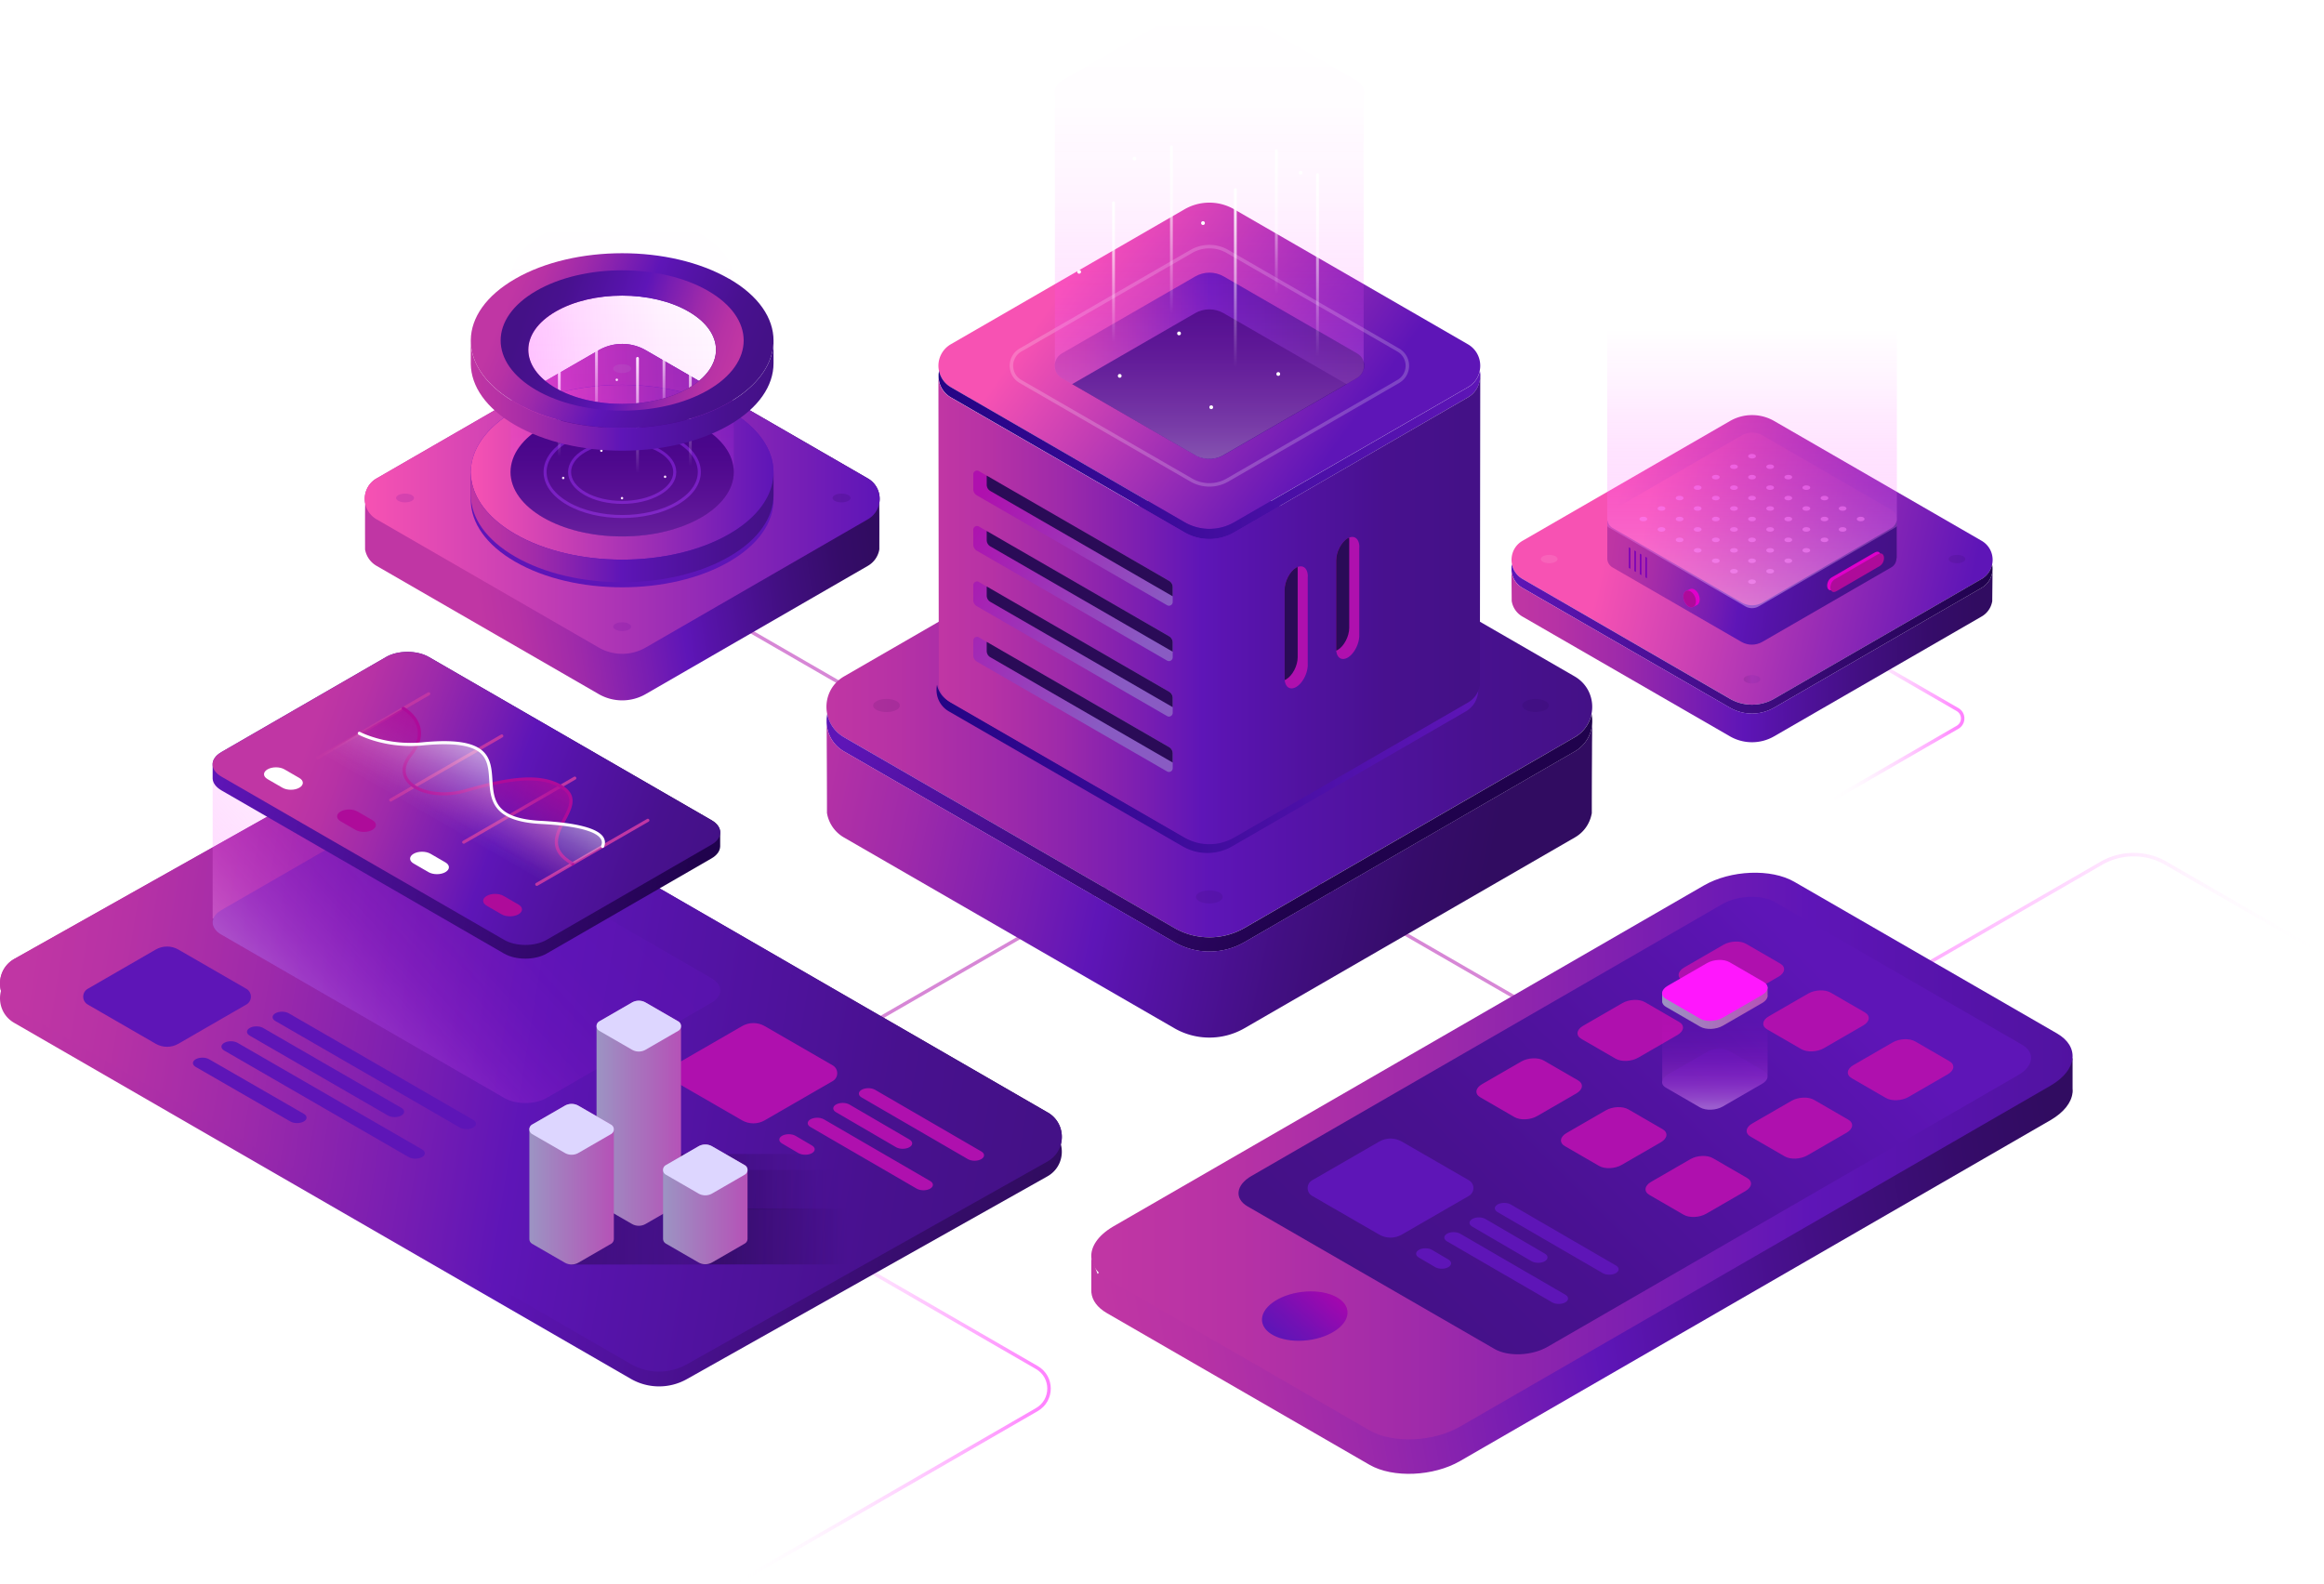 <svg xmlns="http://www.w3.org/2000/svg" xmlns:xlink="http://www.w3.org/1999/xlink" viewBox="0 0 307.53 209.65"><defs><linearGradient id="a" x1="97.39" x2="139.05" y1="183.75" y2="183.75" gradientUnits="userSpaceOnUse"><stop offset="0" stop-color="#fff" stop-opacity="0"/><stop offset=".04" stop-color="#fff2fe" stop-opacity=".05"/><stop offset=".4" stop-color="#ff8cfe" stop-opacity=".45"/><stop offset=".69" stop-color="#ff40fe" stop-opacity=".75"/><stop offset=".9" stop-color="#ff11fe" stop-opacity=".93"/><stop offset="1" stop-color="#ff00fe"/></linearGradient><linearGradient xlink:href="#a" id="m" x1="242.17" x2="259.95" y1="95.08" y2="95.08"/><linearGradient id="n" x1="237.7" x2="307.53" y1="125.27" y2="125.27" gradientUnits="userSpaceOnUse"><stop offset="0" stop-color="#ff00fe"/><stop offset=".1" stop-color="#ff11fe" stop-opacity=".93"/><stop offset=".31" stop-color="#ff40fe" stop-opacity=".75"/><stop offset=".6" stop-color="#ff8cfe" stop-opacity=".45"/><stop offset=".96" stop-color="#fff2fe" stop-opacity=".05"/><stop offset="1" stop-color="#fff" stop-opacity="0"/></linearGradient><linearGradient id="o" x1="109.21" x2="109.21" y1="61.27" y2="41.7" gradientUnits="userSpaceOnUse"><stop offset="0" stop-color="#fff"/><stop offset=".1" stop-color="#fff" stop-opacity=".93"/><stop offset=".31" stop-color="#fff" stop-opacity=".75"/><stop offset=".6" stop-color="#fff" stop-opacity=".45"/><stop offset=".96" stop-color="#fff" stop-opacity=".05"/><stop offset="1" stop-color="#fff" stop-opacity="0"/></linearGradient><linearGradient id="d" x1="109.36" x2="210.7" y1="93.53" y2="93.53" gradientUnits="userSpaceOnUse"><stop offset="0" stop-color="#c036a4"/><stop offset=".09" stop-color="#b732a5"/><stop offset=".23" stop-color="#9e2aaa"/><stop offset=".4" stop-color="#771db2"/><stop offset=".5" stop-color="#5e15b7"/><stop offset=".62" stop-color="#5513a8"/><stop offset=".85" stop-color="#48118f"/><stop offset="1" stop-color="#441187"/></linearGradient><linearGradient id="j" x1="122.11" x2="177.77" y1="77.96" y2="106.87" gradientUnits="userSpaceOnUse"><stop offset="0" stop-color="#5e15b7"/><stop offset="1" stop-color="#20024d"/></linearGradient><linearGradient id="b" x1="109.37" x2="109.37" y1="95.56" y2="95.56" gradientUnits="userSpaceOnUse"><stop offset="0" stop-color="#221f2c"/><stop offset=".5" stop-color="#33313d"/><stop offset=".6" stop-color="#282732"/><stop offset="1" stop-color="#03060a"/></linearGradient><linearGradient id="g" x1="99.66" x2="196.41" y1="98.53" y2="118.95" gradientUnits="userSpaceOnUse"><stop offset="0" stop-color="#c036a4"/><stop offset=".09" stop-color="#b732a5"/><stop offset=".23" stop-color="#9e2aaa"/><stop offset=".4" stop-color="#771db2"/><stop offset=".5" stop-color="#5e15b7"/><stop offset=".56" stop-color="#5713a9"/><stop offset=".75" stop-color="#420f82"/><stop offset=".91" stop-color="#350c69"/><stop offset="1" stop-color="#310c61"/></linearGradient><linearGradient xlink:href="#b" id="p" x1="210.69" x2="210.7" y1="95.55" y2="95.55"/><linearGradient xlink:href="#b" id="q" y1="98.13" y2="98.13"/><linearGradient xlink:href="#b" id="r" x1="210.69" x2="210.7" y1="98.12" y2="98.12"/><linearGradient id="i" x1="142.25" x2="176.2" y1="35.75" y2="59.91" gradientUnits="userSpaceOnUse"><stop offset="0" stop-color="#f752b3"/><stop offset="1" stop-color="#5e15b7"/></linearGradient><linearGradient id="c" x1="124.19" x2="195.88" y1="60.19" y2="60.19" gradientUnits="userSpaceOnUse"><stop offset="0" stop-color="#240485"/><stop offset="1" stop-color="#5e15b7"/></linearGradient><linearGradient xlink:href="#c" id="s" x1="123.93" x2="195.61" y1="101.74" y2="101.74"/><linearGradient xlink:href="#d" id="t" x1="124.56" x2="193.68" y1="80.72" y2="80.72"/><linearGradient id="e" x1="155.41" x2="130.57" y1="78.95" y2="64.62" gradientUnits="userSpaceOnUse"><stop offset="0" stop-color="#895bc3"/><stop offset="1" stop-color="#af10ae"/></linearGradient><linearGradient xlink:href="#e" id="u" x1="152.23" x2="127.39" y1="84.46" y2="70.12"/><linearGradient xlink:href="#e" id="v" x1="149.06" x2="124.22" y1="89.96" y2="75.63"/><linearGradient xlink:href="#e" id="w" x1="145.89" x2="121.04" y1="95.46" y2="81.13"/><linearGradient xlink:href="#d" id="x" x1="139.56" x2="180.5" y1="48.4" y2="48.4"/><linearGradient id="h" x1="160.03" x2="160.03" y1="60.47" y2=".74" gradientUnits="userSpaceOnUse"><stop offset="0" stop-color="#fcf" stop-opacity=".4"/><stop offset=".07" stop-color="#ffaefe" stop-opacity=".34"/><stop offset=".24" stop-color="#ff6ffe" stop-opacity=".22"/><stop offset=".41" stop-color="#ff3efe" stop-opacity=".12"/><stop offset=".58" stop-color="#ff1bfe" stop-opacity=".05"/><stop offset=".77" stop-color="#ff06fe" stop-opacity=".01"/><stop offset="1" stop-color="#ff00fe" stop-opacity="0"/></linearGradient><linearGradient id="f" x1="174.34" x2="174.34" y1="47.18" y2="22.92" gradientUnits="userSpaceOnUse"><stop offset="0" stop-color="#fff" stop-opacity="0"/><stop offset="1" stop-color="#fff"/></linearGradient><linearGradient xlink:href="#f" id="y" x1="168.9" x2="168.9" y1="38.8" y2="19.75"/><linearGradient xlink:href="#f" id="z" x1="163.47" x2="163.47" y1="48.59" y2="24.91"/><linearGradient xlink:href="#f" id="A" x1="147.35" x2="147.35" y1="45.29" y2="26.64"/><linearGradient xlink:href="#f" id="B" x1="155.01" x2="155.01" y1="41.49" y2="19.23"/><linearGradient xlink:href="#g" id="C" x1="145.27" x2="271.15" y1="168.57" y2="146.9"/><linearGradient xlink:href="#d" id="D" x1="146.34" x2="333.07" y1="153.06" y2="152.82"/><linearGradient id="E" x1="239.04" x2="187.12" y1="126.37" y2="177.97" gradientUnits="userSpaceOnUse"><stop offset="0" stop-color="#5e15b7"/><stop offset=".24" stop-color="#5513a8"/><stop offset=".71" stop-color="#48118f"/><stop offset="1" stop-color="#441187"/></linearGradient><linearGradient id="F" x1="177.81" x2="169.68" y1="168.17" y2="177.6" gradientTransform="rotate(6.95 172.637 174.14)" gradientUnits="userSpaceOnUse"><stop offset="0" stop-color="#c002ab"/><stop offset=".26" stop-color="#a307ae"/><stop offset=".76" stop-color="#7111b4"/><stop offset="1" stop-color="#5e15b7"/></linearGradient><linearGradient xlink:href="#h" id="G" x1="226.99" x2="226.88" y1="146.46" y2="131.66"/><linearGradient id="l" x1="219.94" x2="233.91" y1="132.13" y2="132.13" gradientUnits="userSpaceOnUse"><stop offset="0" stop-color="#9c94c3"/><stop offset=".37" stop-color="#a57abe"/><stop offset="1" stop-color="#b552b7"/></linearGradient><linearGradient xlink:href="#i" id="H" x1="213.14" x2="260.18" y1="69.81" y2="80.57"/><linearGradient xlink:href="#j" id="I" x1="200.01" x2="263.68" y1="84.56" y2="84.56"/><linearGradient xlink:href="#b" id="J" x1="200.01" x2="200.01" y1="75.36" y2="75.36"/><linearGradient xlink:href="#g" id="K" x1="200.22" x2="261.51" y1="86.82" y2="86.82"/><linearGradient xlink:href="#b" id="L" x1="263.67" x2="263.68" y1="75.35" y2="75.35"/><linearGradient id="M" x1="230.73" x2="232.96" y1="89.89" y2="89.89" gradientUnits="userSpaceOnUse"><stop offset="0" stop-color="#14023a"/><stop offset=".07" stop-color="#190342"/><stop offset=".19" stop-color="#27075b"/><stop offset=".34" stop-color="#3f0d82"/><stop offset=".5" stop-color="#5e15b7"/><stop offset=".62" stop-color="#5513a8"/><stop offset=".85" stop-color="#48118f"/><stop offset="1" stop-color="#441187"/></linearGradient><linearGradient xlink:href="#d" id="N" x1="212.22" x2="249.65" y1="72.31" y2="78.04"/><linearGradient xlink:href="#i" id="O" x1="218.15" x2="262.9" y1="65.97" y2="74.81"/><linearGradient id="R" x1="231.84" x2="231.84" y1="80.09" y2="43.52" gradientUnits="userSpaceOnUse"><stop offset="0" stop-color="#fcf" stop-opacity=".4"/><stop offset=".45" stop-color="#ff63fe" stop-opacity=".2"/><stop offset=".81" stop-color="#ff1bfe" stop-opacity=".05"/><stop offset="1" stop-color="#ff00fe" stop-opacity="0"/></linearGradient><linearGradient xlink:href="#g" id="S" x1="1.54" x2="138.83" y1="130.78" y2="151.75"/><linearGradient xlink:href="#d" id="T" x1="2.95" x2="137.7" y1="129.22" y2="151.4"/><linearGradient xlink:href="#h" id="U" x1="38.07" x2="71.42" y1="138.59" y2="108.01"/><linearGradient id="k" x1="75.64" x2="111.49" y1="161.08" y2="161.08" gradientUnits="userSpaceOnUse"><stop offset="0" stop-color="#0b0316" stop-opacity=".3"/><stop offset="1" stop-color="#0b0316" stop-opacity="0"/></linearGradient><linearGradient xlink:href="#k" id="V" x1="92.11" x2="112.14" y1="163.63" y2="163.63"/><linearGradient xlink:href="#k" id="W" x1="87.93" x2="107.96" y1="156.39" y2="156.39"/><linearGradient xlink:href="#l" id="X" x1="78.94" x2="90.12" y1="147.32" y2="147.32"/><linearGradient xlink:href="#l" id="Y" x1="70.05" x2="81.23" y1="156.71" y2="156.71"/><linearGradient xlink:href="#l" id="Z" x1="87.74" x2="98.92" y1="159.38" y2="159.38"/><linearGradient xlink:href="#j" id="aa" x1="28.36" x2="93" y1="100.89" y2="111.9"/><linearGradient xlink:href="#d" id="ab" x1="40.71" x2="93.01" y1="98.09" y2="116.92"/><linearGradient id="ag" x1="1469.85" x2="1469.85" y1="728.46" y2="742.54" gradientTransform="rotate(30 1733.801 -1409.59) skewX(-30)" gradientUnits="userSpaceOnUse"><stop offset="0" stop-color="#ae0b9a"/><stop offset=".3" stop-color="#ae0b9a" stop-opacity=".68"/><stop offset=".78" stop-color="#ae0b9a" stop-opacity=".19"/><stop offset="1" stop-color="#ae0b9a" stop-opacity="0"/></linearGradient><linearGradient id="ah" x1="1469.82" x2="1469.82" y1="733.03" y2="743.45" gradientTransform="rotate(30 1733.801 -1409.59) skewX(-30)" gradientUnits="userSpaceOnUse"><stop offset="0" stop-color="#fff" stop-opacity=".5"/><stop offset=".06" stop-color="#fff" stop-opacity=".46"/><stop offset=".37" stop-color="#fff" stop-opacity=".26"/><stop offset=".64" stop-color="#fff" stop-opacity=".12"/><stop offset=".86" stop-color="#fff" stop-opacity=".03"/><stop offset="1" stop-color="#fff" stop-opacity="0"/></linearGradient><linearGradient xlink:href="#b" id="ai" x1="48.26" x2="48.27" y1="70.93" y2="70.93"/><linearGradient xlink:href="#g" id="aj" x1="62.1" x2="114.37" y1="72.21" y2="64.15"/><linearGradient xlink:href="#i" id="ak" x1="48.26" x2="116.4" y1="66.01" y2="66.01"/><linearGradient xlink:href="#b" id="al" x1="116.39" x2="116.4" y1="67.37" y2="67.37"/><linearGradient id="am" x1="110.16" x2="112.55" y1="65.9" y2="65.9" gradientUnits="userSpaceOnUse"><stop offset="0" stop-color="#14023a"/><stop offset="1" stop-color="#20024d"/></linearGradient><linearGradient xlink:href="#i" id="an" x1="62.3" x2="102.36" y1="62.49" y2="62.49"/><linearGradient xlink:href="#d" id="ao" x1="62.3" x2="102.36" y1="69.76" y2="69.76"/><linearGradient xlink:href="#f" id="ap" x1="91.35" x2="91.35" y1="61.67" y2="45.96"/><linearGradient xlink:href="#f" id="aq" x1="87.86" x2="87.86" y1="56.29" y2="43.92"/><linearGradient xlink:href="#f" id="ar" x1="84.36" x2="84.36" y1="62.58" y2="47.23"/><linearGradient xlink:href="#f" id="as" x1="74.01" x2="74.01" y1="60.46" y2="48.35"/><linearGradient xlink:href="#f" id="at" x1="78.93" x2="78.93" y1="58.02" y2="43.59"/><linearGradient id="au" x1="82.33" x2="82.33" y1="81.65" y2="28.36" gradientUnits="userSpaceOnUse"><stop offset="0" stop-color="#fcf" stop-opacity=".4"/><stop offset=".07" stop-color="#ffaefe" stop-opacity=".34"/><stop offset=".24" stop-color="#ff6ffe" stop-opacity=".22"/><stop offset=".4" stop-color="#ff3efe" stop-opacity=".12"/><stop offset=".58" stop-color="#ff1bfe" stop-opacity=".05"/><stop offset=".77" stop-color="#ff06fe" stop-opacity=".01"/><stop offset="1" stop-color="#ff00fe" stop-opacity="0"/></linearGradient><linearGradient xlink:href="#d" id="av" x1="67.57" x2="98.5" y1="38.93" y2="51.81"/><linearGradient xlink:href="#d" id="aw" x1="62.3" x2="102.36" y1="52.35" y2="52.35"/><linearGradient xlink:href="#d" id="ax" x1="96.43" x2="69.58" y1="49.75" y2="40.8"/><linearGradient id="ay" x1="51.38" x2="110.88" y1="48.11" y2="44.62" gradientUnits="userSpaceOnUse"><stop offset="0" stop-color="#fff"/><stop offset=".03" stop-color="#ffe7ff" stop-opacity=".91"/><stop offset=".1" stop-color="#ffb7ff" stop-opacity=".72"/><stop offset=".17" stop-color="#ff8bff" stop-opacity=".55"/><stop offset=".25" stop-color="#ff65ff" stop-opacity=".4"/><stop offset=".33" stop-color="#ff46ff" stop-opacity=".28"/><stop offset=".42" stop-color="#ff2cff" stop-opacity=".17"/><stop offset=".51" stop-color="#ff18ff" stop-opacity=".1"/><stop offset=".62" stop-color="#ff0aff" stop-opacity=".04"/><stop offset=".76" stop-color="#ff02ff" stop-opacity="0"/><stop offset="1" stop-color="#f0f" stop-opacity="0"/></linearGradient><filter id="P" filterUnits="userSpaceOnUse"><feOffset dy=".31"/><feGaussianBlur result="aw" stdDeviation=".31"/><feFlood flood-color="#c38635" flood-opacity=".5"/><feComposite in2="aw" operator="in"/><feComposite in="SourceGraphic"/></filter><filter id="Q" filterUnits="userSpaceOnUse"><feOffset dx=".31" dy=".62"/><feGaussianBlur result="ay" stdDeviation=".62"/><feFlood flood-color="#b56336" flood-opacity=".5"/><feComposite in2="ay" operator="in"/><feComposite in="SourceGraphic"/></filter><filter id="ac" filterUnits="userSpaceOnUse"><feOffset dx="-.31" dy=".31"/><feGaussianBlur result="bn" stdDeviation=".93"/><feFlood flood-color="#ae0b9a" flood-opacity=".55"/><feComposite in2="bn" operator="in"/><feComposite in="SourceGraphic"/></filter><filter id="ad" filterUnits="userSpaceOnUse"><feOffset dx="-.31" dy=".31"/><feGaussianBlur result="bp" stdDeviation=".93"/><feFlood flood-color="#fff" flood-opacity=".4"/><feComposite in2="bp" operator="in"/><feComposite in="SourceGraphic"/></filter><filter id="ae" filterUnits="userSpaceOnUse"><feOffset dx="-.31" dy=".31"/><feGaussianBlur result="br" stdDeviation=".93"/><feFlood flood-color="#ae0b9a" flood-opacity=".55"/><feComposite in2="br" operator="in"/><feComposite in="SourceGraphic"/></filter><filter id="af" filterUnits="userSpaceOnUse"><feOffset dx="-.31" dy=".31"/><feGaussianBlur result="bt" stdDeviation=".93"/><feFlood flood-color="#fff" flood-opacity=".4"/><feComposite in2="bt" operator="in"/><feComposite in="SourceGraphic"/></filter></defs><g style="isolation:isolate"><g style="opacity:.5"><path d="m127.78 90.01 110.46 63.78" style="fill:none;stroke:#af10ae;stroke-miterlimit:10;stroke-width:.46px"/><path d="m97.5 158.04 39.71 22.93c2.14 1.24 2.14 4.32 0 5.56L97.5 209.46" style="fill:none;stroke:url(#a);stroke-miterlimit:10;stroke-width:.46px"/><path d="m242.29 84.23 16.75 9.67c.9.52.9 1.82 0 2.34l-16.75 9.67" style="fill:none;stroke:url(#m);stroke-miterlimit:10;stroke-width:.46px"/><path d="m237.81 137.48 40.25-23.24a8.556 8.556 0 0 1 8.56 0l20.79 12" style="fill:none;stroke:url(#n);stroke-miterlimit:10;stroke-width:.46px"/><path d="m85.11 75.35 66.11 38.17m46.73-25.85L87.49 151.45" style="fill:none;stroke:#af10ae;stroke-miterlimit:10;stroke-width:.46px"/><path d="m101.94 41.9 13.34 7.7c1.45.84 1.45 2.93 0 3.77l-13.34 7.7" style="fill:none;stroke:url(#o);stroke-miterlimit:10;stroke-width:.46px"/><path d="m238.83 73.24-81.75 47.2" style="fill:none;stroke:#fff;stroke-miterlimit:10;stroke-width:.46px"/></g><path d="M210.6 94.48a4.558 4.558 0 0 1-2.23 3.08l-43.69 25.23a9.306 9.306 0 0 1-9.3 0l-43.69-25.23a4.58 4.58 0 0 1-2.23-3.08c-.38-1.85.37-3.89 2.23-4.97l43.69-25.23a9.306 9.306 0 0 1 9.3 0l43.69 25.23c1.86 1.08 2.61 3.12 2.23 4.97Z" style="fill:url(#d)"/><path d="M210.7 95.42c0 1.57-.77 3.13-2.32 4.03l-43.69 25.23a9.306 9.306 0 0 1-9.3 0L111.7 99.45a4.585 4.585 0 0 1-2.32-3.92v-.22c0-.28.04-.56.09-.83.25 1.23.99 2.37 2.23 3.08l43.69 25.23a9.306 9.306 0 0 0 9.3 0l43.69-25.23a4.58 4.58 0 0 0 2.23-3.08c.06.31.09.63.09.94Z" style="fill:url(#j)"/><path d="M109.37 95.64v-.12.12Z" style="fill:url(#b)"/><path d="M210.69 95.73c0 .38 0 1.16-.02 2.74 0 1.92-.02 2.56-.03 7.56v1.57c0 .05-.02.1-.03.15a4.558 4.558 0 0 1-2.23 3.08l-43.69 25.23a9.306 9.306 0 0 1-9.3 0l-43.7-25.23a4.611 4.611 0 0 1-2.23-3.08c0-.05-.02-.1-.03-.15v-1.57c-.01-5-.02-5.63-.03-7.54 0-1.84-.01-2.58-.02-2.86a4.59 4.59 0 0 0 2.32 3.81l39.45 22.77 4.24 2.45a9.306 9.306 0 0 0 9.3 0l4.24-2.45 39.45-22.77a4.585 4.585 0 0 0 2.31-3.72Z" style="fill:url(#g)"/><path d="M210.7 95.42v.29-.29Z" style="fill:url(#p)"/><path d="M109.37 98.21v-.12.12Z" style="fill:url(#q)"/><path d="M210.7 97.99v.29-.29Z" style="fill:url(#r)"/><ellipse cx="160.03" cy="118.69" rx="1.77" ry=".87" style="fill:#15033c;opacity:.1"/><ellipse cx="203.2" cy="93.36" rx="1.77" ry=".87" style="fill:#15033c;opacity:.1"/><ellipse cx="117.31" cy="93.36" rx="1.77" ry=".87" style="fill:#15033c;opacity:.1"/><path d="M195.81 49.07c-.17.87-.7 1.68-1.58 2.18L163.32 69.1a6.558 6.558 0 0 1-6.58 0l-30.91-17.85a3.28 3.28 0 0 1-1.58-2.18 3.28 3.28 0 0 1 1.58-3.52l30.91-17.85a6.558 6.558 0 0 1 6.58 0l30.91 17.85c1.32.76 1.85 2.21 1.58 3.52Z" style="fill:url(#i)"/><path d="M186.18 48.89c-.13.63-.51 1.22-1.15 1.59l-22.59 13.04c-1.49.86-3.32.86-4.81 0l-22.59-13.04c-.64-.37-1.02-.96-1.15-1.59-.2-.95.19-2.01 1.15-2.57l22.59-13.04c1.49-.86 3.32-.86 4.81 0l22.59 13.04a2.39 2.39 0 0 1 1.15 2.57Z" style="fill:none;opacity:.2;stroke:#fff;stroke-miterlimit:10;stroke-width:.46px"/><path d="M195.88 49.74c0 1.11-.55 2.21-1.64 2.85l-30.91 17.85a6.558 6.558 0 0 1-6.58 0l-30.91-17.85a3.25 3.25 0 0 1-1.64-2.78v-.15c0-.2.03-.39.07-.59.17.87.7 1.68 1.58 2.18l30.91 17.85a6.558 6.558 0 0 0 6.58 0l30.91-17.85a3.28 3.28 0 0 0 1.58-2.18c.04.22.07.44.07.67Z" style="fill:url(#c)"/><path d="M195.61 91.29c0 1.11-.55 2.21-1.64 2.85l-30.91 17.85a6.558 6.558 0 0 1-6.58 0l-30.91-17.85a3.25 3.25 0 0 1-1.64-2.78v-.15c0-.2.03-.39.07-.59.17.87.7 1.68 1.58 2.18l30.91 17.85a6.558 6.558 0 0 0 6.58 0l30.91-17.85a3.28 3.28 0 0 0 1.58-2.18c.04.22.07.44.07.67Z" style="fill:url(#s)"/><path d="m195.88 49.74-.05 40.95c0 .03-.01.07-.02.11-.17.87-.7 1.68-1.58 2.18l-30.91 17.85a6.558 6.558 0 0 1-6.58 0l-30.91-17.85a3.28 3.28 0 0 1-1.58-2.18c0-.03-.01-.07-.02-.11l-.05-40.87c.02 1.08.57 2.16 1.64 2.78l27.91 16.11 3 1.73a6.558 6.558 0 0 0 6.58 0l3-1.73 27.91-16.11c1.1-.63 1.64-1.74 1.64-2.85Z" style="fill:url(#t)"/><path d="M155.18 77.72v1.94c0 .38-.41.62-.74.43l-25.16-14.53a.962.962 0 0 1-.49-.85v-1.94c0-.38.41-.62.74-.43l1.04.6 24.12 13.92c.31.17.49.5.49.85Z" style="fill:url(#e)"/><path d="M155.18 77.72v1.19l-24.12-13.93a.962.962 0 0 1-.49-.85v-1.19l24.12 13.92c.31.17.49.5.49.85Z" style="fill:#2a0b57"/><path d="M155.18 85.05v1.94c0 .38-.41.62-.74.43l-25.16-14.53a.962.962 0 0 1-.49-.85V70.1c0-.38.41-.62.74-.43l1.04.6 24.12 13.92c.31.17.49.5.49.85Z" style="fill:url(#u)"/><path d="M155.18 85.05v1.19l-24.12-13.93a.962.962 0 0 1-.49-.85v-1.19l24.12 13.92c.31.17.49.5.49.85Z" style="fill:#2a0b57"/><path d="M155.18 92.39v1.94c0 .38-.41.62-.74.43l-25.16-14.53a.962.962 0 0 1-.49-.85v-1.94c0-.38.41-.62.74-.43l1.04.6 24.12 13.92c.31.17.49.5.49.85Z" style="fill:url(#v)"/><path d="M155.18 92.39v1.19l-24.12-13.93a.962.962 0 0 1-.49-.85v-1.19l24.12 13.92c.31.17.49.5.49.85Z" style="fill:#2a0b57"/><path d="M155.18 99.72v1.94c0 .38-.41.62-.74.43l-25.16-14.53a.962.962 0 0 1-.49-.85v-1.94c0-.38.41-.62.74-.43l1.04.6 24.12 13.92c.31.17.49.5.49.85Z" style="fill:url(#w)"/><path d="M155.18 99.72v1.19l-24.12-13.93a.962.962 0 0 1-.49-.85v-1.19l24.12 13.92c.31.17.49.5.49.85Z" style="fill:#2a0b57"/><path d="M179.87 72.39v11.7c0 1.13-.69 2.44-1.53 2.93-.67.38-1.23.15-1.44-.52a2.24 2.24 0 0 1-.08-.39c0-.08-.01-.16-.01-.25V74.17c0-.56.17-1.18.45-1.71s.66-.98 1.08-1.23c.06-.04.13-.07.19-.09.05-.02.11-.04.16-.05.68-.18 1.19.34 1.19 1.31Z" style="fill:#af10ae"/><path d="M178.54 71.39v11.69c0 1.13-.69 2.44-1.53 2.93-.06.04-.13.07-.19.09 0-.08-.01-.16-.01-.25V74.16c0-.56.17-1.18.45-1.71s.66-.98 1.08-1.23c.06-.04.13-.07.19-.09 0 .08.01.17.01.25Z" style="fill:#2a0b57"/><path d="M173.05 76.28v11.7c0 1.13-.69 2.44-1.53 2.93-.67.38-1.23.15-1.44-.52A2.24 2.24 0 0 1 170 90c0-.08-.01-.16-.01-.25V78.06c0-.56.17-1.18.45-1.71s.66-.98 1.08-1.23c.06-.04.13-.07.19-.09.05-.02.11-.04.16-.05.68-.18 1.19.34 1.19 1.31Z" style="fill:#af10ae"/><path d="M171.72 75.28v11.69c0 1.13-.69 2.44-1.53 2.93-.06.04-.13.07-.19.09 0-.08-.01-.16-.01-.25V78.05c0-.56.17-1.18.45-1.71s.66-.98 1.08-1.23c.06-.04.13-.07.19-.09 0 .08.01.17.01.25Z" style="fill:#2a0b57"/><path d="M180.47 48.78c-.1.49-.4.96-.9 1.25l-1.38.8-16.27 9.39c-1.16.67-2.59.67-3.76 0l-16.27-9.39-1.38-.8c-.5-.29-.8-.75-.9-1.25-.15-.74.15-1.57.9-2.01l17.66-10.19c1.16-.67 2.6-.67 3.76 0l17.66 10.19c.75.43 1.05 1.26.9 2.01Z" style="fill:url(#x)"/><path d="m178.18 50.83-16.27 9.39c-1.16.67-2.59.67-3.76 0l-16.27-9.39 16.27-9.39c1.16-.67 2.6-.67 3.76 0l16.27 9.39Z" style="fill:#32007a"/><path d="M180.47 12.7c.15-.74-.15-1.57-.9-2.01L161.91.5a3.768 3.768 0 0 0-3.76 0l-17.66 10.19c-.75.43-1.05 1.26-.9 2.01v35.34a1.872 1.872 0 0 0 .9 1.99l1.38.8 16.27 9.39c1.16.67 2.6.67 3.76 0l16.27-9.39 1.38-.8c.5-.29.8-.75.9-1.25.05-.24.04-.49 0-.73V12.7Z" style="fill:url(#h)"/><path d="M174.34 23.11v23.88" style="fill:none;mix-blend-mode:screen;stroke:url(#f);stroke-linecap:round;stroke-linejoin:round;stroke-width:.37px"/><path d="M168.9 19.94v18.67" style="fill:none;mix-blend-mode:screen;stroke:url(#y);stroke-linecap:round;stroke-linejoin:round;stroke-width:.37px"/><path d="M163.47 25.09V48.4" style="fill:none;mix-blend-mode:screen;stroke:url(#z);stroke-linecap:round;stroke-linejoin:round;stroke-width:.37px"/><path d="M147.35 26.83V45.1" style="fill:none;mix-blend-mode:screen;stroke:url(#A);stroke-linecap:round;stroke-linejoin:round;stroke-width:.37px"/><path d="M155.01 19.42v21.89" style="fill:none;mix-blend-mode:screen;stroke:url(#B);stroke-linecap:round;stroke-linejoin:round;stroke-width:.37px"/><circle cx="160.28" cy="53.89" r=".25" style="fill:#fff"/><circle cx="159.19" cy="29.52" r=".25" style="fill:#fff"/><circle cx="150.12" cy="20.99" r=".25" style="fill:#fff"/><circle cx="172.11" cy="22.86" r=".25" style="fill:#fff"/><circle cx="142.8" cy="35.97" r=".25" style="fill:#fff"/><circle cx="156.02" cy="44.12" r=".25" style="fill:#fff"/><circle cx="169.15" cy="49.49" r=".25" style="fill:#fff"/><circle cx="148.17" cy="49.74" r=".25" style="fill:#fff"/><path d="M274.25 144.61c-.13 1.27-1.12 2.58-2.91 3.62l-78.13 45.11c-3.54 2.05-8.91 2.27-11.98.5l-34.75-20.07c-1.28-.74-1.96-1.7-2.06-2.73-.01-.11-.01-.22-.01-.34v-4.23l.84 2.11c.49-.62 1.18-1.21 2.09-1.73l78.13-45.11c3.55-2.05 8.91-2.27 11.98-.49l32.56 18.8h4.25v4c.02.19.02.37 0 .56Z" style="fill:url(#C)"/><path d="M274.25 140.05c-.13 1.27-1.12 2.58-2.91 3.62l-78.13 45.11c-3.54 2.05-8.91 2.27-11.98.5l-34.75-20.07c-1.28-.74-1.96-1.7-2.06-2.73-.15-1.44.85-2.99 2.91-4.19l78.13-45.11c3.55-2.05 8.91-2.27 11.98-.49l34.75 20.06c1.51.87 2.18 2.07 2.06 3.3Z" style="fill:url(#D)"/><path d="m197.79 178.52-32.69-18.87c-1.79-1.03-1.57-2.84.5-4.03l62.28-35.96c2.07-1.19 5.2-1.32 6.99-.29l32.69 18.87c1.79 1.03 1.57 2.84-.5 4.03l-62.28 35.96c-2.07 1.19-5.2 1.32-6.99.29Z" style="fill:url(#E)"/><ellipse cx="172.65" cy="174.16" rx="5.69" ry="3.22" style="fill:url(#F)" transform="rotate(-6.95 172.645 174.116)"/><path d="m200.4 147.82-4.51-2.61c-.77-.44-.67-1.22.21-1.73l5.21-3.01c.89-.51 2.23-.57 2.99-.12l4.51 2.61c.77.44.67 1.22-.21 1.73l-5.21 3.01c-.89.51-2.23.57-2.99.12Zm11.19 6.46-4.51-2.61c-.77-.44-.67-1.22.21-1.73l5.21-3.01c.89-.51 2.23-.57 2.99-.12l4.51 2.61c.77.44.67 1.22-.21 1.73l-5.21 3.01c-.89.51-2.23.57-2.99.12Zm11.19 6.46-4.51-2.61c-.77-.44-.67-1.22.21-1.73l5.21-3.01c.89-.51 2.23-.57 2.99-.12l4.51 2.61c.77.44.67 1.22-.21 1.73l-5.21 3.01c-.89.51-2.23.57-2.99.12Zm-9-20.65-4.51-2.61c-.77-.44-.67-1.22.21-1.73l5.21-3.01c.89-.51 2.23-.57 2.99-.12l4.51 2.61c.77.44.67 1.22-.21 1.73l-5.21 3.01c-.89.51-2.23.57-2.99.12Zm22.38 12.93-4.51-2.61c-.77-.44-.67-1.22.21-1.73l5.21-3.01c.89-.51 2.23-.57 2.99-.12l4.51 2.61c.77.44.67 1.22-.21 1.73l-5.21 3.01c-.89.51-2.23.57-2.99.12Zm-9-20.65-4.51-2.61c-.77-.44-.67-1.22.21-1.73l5.21-3.01c.89-.51 2.23-.57 2.99-.12l4.51 2.61c.77.44.67 1.22-.21 1.73l-5.21 3.01c-.89.51-2.23.57-2.99.12Zm11.2 6.46-4.51-2.61c-.77-.44-.67-1.22.21-1.73l5.21-3.01c.89-.51 2.23-.57 2.99-.12l4.51 2.61c.77.44.67 1.22-.21 1.73l-5.21 3.01c-.89.51-2.23.57-2.99.12Zm11.19 6.46-4.51-2.61c-.77-.44-.67-1.22.21-1.73l5.21-3.01c.89-.51 2.23-.57 2.99-.12l4.51 2.61c.77.44.67 1.22-.21 1.73l-5.21 3.01c-.89.51-2.23.57-2.99.12Z" style="fill:#af10ae"/><path d="m224.97 146.56-4.51-2.61c-.77-.44-.67-1.22.21-1.73l5.21-3.01c.89-.51 2.23-.57 2.99-.12l4.51 2.61c.77.44.67 1.22-.21 1.73l-5.21 3.01c-.89.51-2.23.57-2.99.12Z" style="fill:#5e15b7;opacity:.5"/><path d="M233.9 142.36v-10.7l-13.94 1v10.37c-.08.34.08.67.5.91l4.51 2.61c.77.44 2.11.39 2.99-.12l5.21-3.01c.52-.3.77-.7.73-1.06Z" style="fill:url(#G)"/><path d="M233.9 131.66v-1.06l-1.08.06-3.94-2.27c-.77-.44-2.11-.39-2.99.12l-4.95 2.86-.99.06v1.23h.02c.05.22.22.43.5.59l4.51 2.61c.77.44 2.11.39 2.99-.12l5.21-3.01c.52-.3.77-.7.73-1.06Z" style="fill:url(#l)"/><path d="m224.97 134.8-4.51-2.61c-.77-.44-.67-1.22.21-1.73l5.21-3.01c.89-.51 2.23-.57 2.99-.12l4.51 2.61c.77.44.67 1.22-.21 1.73l-5.21 3.01c-.89.51-2.23.57-2.99.12Z" style="fill:#ff17fd"/><path d="m194.38 158.25-8.89 5.13c-.92.53-2.05.53-2.97 0l-8.89-5.13c-.79-.46-.79-1.6 0-2.06l8.89-5.13c.92-.53 2.05-.53 2.97 0l8.89 5.13c.79.46.79 1.6 0 2.06Zm17.7 10.22-13.91-8.07c-.48-.28-.48-.73 0-1.01s1.27-.28 1.75 0l13.91 8.07c.48.28.48.73 0 1.01s-1.27.28-1.75 0Zm-9.41-1.57-7.85-4.58c-.48-.28-.48-.73 0-1.01s1.27-.28 1.75 0l7.85 4.58c.48.28.48.73 0 1.01s-1.27.28-1.75 0Zm2.72 5.44-13.91-8.07c-.48-.28-.48-.73 0-1.01s1.27-.28 1.75 0l13.91 8.07c.48.28.48.73 0 1.01s-1.27.28-1.75 0Zm-15.48-4.66-2.16-1.27c-.48-.28-.48-.73 0-1.01s1.27-.28 1.75 0l2.16 1.27c.48.28.48.73 0 1.01s-1.27.28-1.75 0Z" style="fill:#5e15b7"/><path d="M263.62 74.68c-.16.77-.62 1.49-1.4 1.94l-27.45 15.85a5.856 5.856 0 0 1-5.84 0l-27.45-15.85a2.86 2.86 0 0 1-1.4-1.94c-.24-1.16.23-2.45 1.4-3.12l27.45-15.85a5.856 5.856 0 0 1 5.84 0l27.45 15.85c1.17.68 1.64 1.96 1.4 3.12Z" style="fill:url(#H)"/><path d="M228.92 92.47a5.856 5.856 0 0 0 5.84 0l27.45-15.85a2.86 2.86 0 0 0 1.4-1.94c.04.19.06.39.06.59 0 .98-.49 1.97-1.46 2.53l-27.45 15.85a5.856 5.856 0 0 1-5.84 0L201.47 77.8c-.95-.55-1.44-1.5-1.46-2.47v-.14c0-.18.02-.35.06-.52.16.77.62 1.49 1.4 1.94" style="fill:url(#I)"/><path d="M200.01 75.41v-.07.07Z" style="fill:url(#J)"/><path d="M263.67 75.46c0 .24-.04 3.8-.04 4.1 0 .03-.01.06-.02.09a2.86 2.86 0 0 1-1.4 1.94l-27.45 15.85a5.856 5.856 0 0 1-5.84 0l-27.46-15.85a2.892 2.892 0 0 1-1.4-1.94c0-.03-.01-.06-.02-.09 0-.3-.03-3.98-.04-4.16.04.94.53 1.86 1.46 2.39l24.79 14.31 2.67 1.54a5.856 5.856 0 0 0 5.84 0l2.67-1.54 24.79-14.31c.91-.53 1.39-1.42 1.45-2.34Z" style="fill:url(#K)"/><path d="M263.68 75.27v.18-.18Z" style="fill:url(#L)"/><ellipse cx="231.84" cy="89.89" rx="1.11" ry=".55" style="fill:url(#M);opacity:.1"/><ellipse cx="231.84" cy="57.98" rx="1.11" ry=".55" style="fill:#fff;opacity:.1"/><ellipse cx="258.96" cy="73.98" rx="1.11" ry=".55" style="fill:#14023a;opacity:.1"/><ellipse cx="205" cy="73.98" rx="1.11" ry=".55" style="fill:#fff;opacity:.1"/><path d="M250.99 73.88v-4.96h-12.17l-5.6-3.23c-.85-.49-1.91-.49-2.76 0l-5.6 3.23h-12.17v5.06c.03.43.26.85.68 1.1l17.07 9.86c.85.49 1.91.49 2.76 0l17.07-9.86c.43-.25.65-.66.68-1.1v-.1Z" style="fill:url(#N)"/><path d="m250.3 69.87-17.07 9.86c-.85.49-1.91.49-2.76 0l-17.07-9.86a1.38 1.38 0 0 1 0-2.39l17.07-9.86c.85-.49 1.91-.49 2.76 0l17.07 9.86c.92.53.92 1.86 0 2.39Z" style="fill:url(#O)"/><path d="m228.7 73.01-5.17-2.95 11.46-6.62 5.17 2.96-11.46 6.61z" style="fill:none"/><g style="filter:url(#P)"><path d="M241.91 76.63c.14-.3.37-.48.58-.59.08-.04 5.44-3.16 5.51-3.19.21-.12.41-.2.59-.12.02 0 .03.02.05.03a.5.5 0 0 1 .08.07c.19.21.21.63.03 1.03-.14.3-.37.48-.58.59-.08.04-5.44 3.16-5.51 3.2-.21.12-.41.2-.59.12-.02 0-.03-.02-.05-.03-.03-.02-.05-.04-.07-.06-.2-.21-.22-.64-.04-1.04Z" style="fill:#e000cb"/><path d="M242.34 76.86c.14-.3.37-.48.58-.59.08-.04 5.44-3.16 5.51-3.19.21-.12.41-.2.59-.12.02 0 .03.02.05.03a.5.5 0 0 1 .08.07c.19.21.21.63.03 1.03-.14.3-.37.48-.58.59-.08.04-5.44 3.16-5.51 3.2-.21.12-.41.2-.59.12-.02 0-.03-.02-.05-.03-.03-.02-.05-.04-.07-.06-.2-.21-.22-.64-.04-1.04Z" style="fill:#ae0b9a"/></g><path d="M215.75 75.27v-2.73l-.21-.12v2.73l.21.12zm.73.42v-2.73l-.21-.12v2.73l.21.12zm.73.42v-2.73l-.21-.12v2.73l.21.12zm.73.42V73.8l-.21-.12v2.72l.21.13z" style="fill:#7b00b8"/><g style="filter:url(#Q)"><path d="M224.47 78.05c-.26-.58-.78-.9-1.16-.71l-.52.25a.21.21 0 0 0-.06.04c-.03.02-.07.05-.1.09-.23.26-.26.77-.04 1.26.26.58.78.9 1.16.71l.52-.25a.21.21 0 0 0 .06-.04c.03-.02.06-.05.08-.08.24-.26.27-.78.05-1.26Z" style="fill:#e000cb"/><path d="M223.9 79.57c-.02.03-.05.06-.08.08-.02.01-.04.03-.06.04-.38.18-.89-.14-1.16-.71-.22-.49-.19-1 .04-1.26.03-.03.06-.06.1-.09.02-.01.04-.03.06-.04.38-.18.9.13 1.16.71.22.49.19 1-.05 1.26Z" style="fill:#ae0b9a"/></g><g style="opacity:.5"><ellipse cx="231.84" cy="60.37" rx=".51" ry=".3" style="fill:#ff80ff"/><ellipse cx="234.24" cy="61.76" rx=".51" ry=".3" style="fill:#ff80ff"/><ellipse cx="236.64" cy="63.14" rx=".51" ry=".3" style="fill:#ff80ff"/><ellipse cx="239.03" cy="64.53" rx=".51" ry=".3" style="fill:#ff80ff"/><ellipse cx="241.43" cy="65.91" rx=".51" ry=".3" style="fill:#ff80ff"/><ellipse cx="243.83" cy="67.29" rx=".51" ry=".3" style="fill:#ff80ff"/><ellipse cx="246.22" cy="68.68" rx=".51" ry=".3" style="fill:#ff80ff"/><ellipse cx="229.45" cy="61.76" rx=".51" ry=".3" style="fill:#ff80ff"/><ellipse cx="231.84" cy="63.14" rx=".51" ry=".3" style="fill:#ff80ff"/><ellipse cx="234.24" cy="64.53" rx=".51" ry=".3" style="fill:#ff80ff"/><ellipse cx="236.64" cy="65.91" rx=".51" ry=".3" style="fill:#ff80ff"/><ellipse cx="239.03" cy="67.29" rx=".51" ry=".3" style="fill:#ff80ff"/><ellipse cx="241.43" cy="68.68" rx=".51" ry=".3" style="fill:#ff80ff"/><ellipse cx="243.83" cy="70.06" rx=".51" ry=".3" style="fill:#ff80ff"/><ellipse cx="227.05" cy="63.14" rx=".51" ry=".3" style="fill:#ff80ff"/><ellipse cx="229.45" cy="64.53" rx=".51" ry=".3" style="fill:#ff80ff"/><ellipse cx="231.84" cy="65.91" rx=".51" ry=".3" style="fill:#ff80ff"/><ellipse cx="234.24" cy="67.29" rx=".51" ry=".3" style="fill:#ff80ff"/><ellipse cx="236.64" cy="68.68" rx=".51" ry=".3" style="fill:#ff80ff"/><ellipse cx="239.03" cy="70.06" rx=".51" ry=".3" style="fill:#ff80ff"/><ellipse cx="241.43" cy="71.44" rx=".51" ry=".3" style="fill:#ff80ff"/><ellipse cx="224.65" cy="64.53" rx=".51" ry=".3" style="fill:#ff80ff"/><ellipse cx="227.05" cy="65.91" rx=".51" ry=".3" style="fill:#ff80ff"/><ellipse cx="229.45" cy="67.29" rx=".51" ry=".3" style="fill:#ff80ff"/><ellipse cx="231.84" cy="68.68" rx=".51" ry=".3" style="fill:#ff80ff"/><ellipse cx="234.24" cy="70.06" rx=".51" ry=".3" style="fill:#ff80ff"/><ellipse cx="236.64" cy="71.44" rx=".51" ry=".3" style="fill:#ff80ff"/><ellipse cx="239.03" cy="72.83" rx=".51" ry=".3" style="fill:#ff80ff"/><ellipse cx="222.26" cy="65.91" rx=".51" ry=".3" style="fill:#ff80ff"/><ellipse cx="224.65" cy="67.29" rx=".51" ry=".3" style="fill:#ff80ff"/><ellipse cx="227.05" cy="68.68" rx=".51" ry=".3" style="fill:#ff80ff"/><ellipse cx="229.45" cy="70.06" rx=".51" ry=".3" style="fill:#ff80ff"/><ellipse cx="231.84" cy="71.44" rx=".51" ry=".3" style="fill:#ff80ff"/><ellipse cx="234.24" cy="72.83" rx=".51" ry=".3" style="fill:#ff80ff"/><ellipse cx="236.64" cy="74.21" rx=".51" ry=".3" style="fill:#ff80ff"/><ellipse cx="219.86" cy="67.29" rx=".51" ry=".3" style="fill:#ff80ff"/><ellipse cx="222.26" cy="68.68" rx=".51" ry=".3" style="fill:#ff80ff"/><ellipse cx="224.65" cy="70.06" rx=".51" ry=".3" style="fill:#ff80ff"/><ellipse cx="227.05" cy="71.44" rx=".51" ry=".3" style="fill:#ff80ff"/><ellipse cx="229.45" cy="72.83" rx=".51" ry=".3" style="fill:#ff80ff"/><ellipse cx="231.84" cy="74.21" rx=".51" ry=".3" style="fill:#ff80ff"/><ellipse cx="234.24" cy="75.59" rx=".51" ry=".3" style="fill:#ff80ff"/><ellipse cx="217.46" cy="68.68" rx=".51" ry=".3" style="fill:#ff80ff"/><ellipse cx="219.86" cy="70.06" rx=".51" ry=".3" style="fill:#ff80ff"/><ellipse cx="222.26" cy="71.44" rx=".51" ry=".3" style="fill:#ff80ff"/><ellipse cx="224.65" cy="72.83" rx=".51" ry=".3" style="fill:#ff80ff"/><ellipse cx="227.05" cy="74.21" rx=".51" ry=".3" style="fill:#ff80ff"/><ellipse cx="229.45" cy="75.59" rx=".51" ry=".3" style="fill:#ff80ff"/><ellipse cx="231.84" cy="76.98" rx=".51" ry=".3" style="fill:#ff80ff"/></g><path d="M212.68 41.44v28.17c.05.08.11.14.2.19l18.09 10.45c.54.31 1.2.31 1.74 0l18.1-10.45c.09-.05.15-.11.2-.19V41.44h-38.33Z" style="fill:url(#R)"/><path d="m138.64 147.21-81.6-47.12a7.496 7.496 0 0 0-7.42-.04L1.91 126.88c-1.6.9-2.2 2.69-1.78 4.24-.41 1.54.16 3.32 1.74 4.23l81.6 47.11a7.496 7.496 0 0 0 7.42.04l47.71-26.83c1.6-.9 2.2-2.69 1.78-4.25.41-1.54-.16-3.31-1.74-4.22Z" style="fill:url(#S)"/><path d="M140.38 151.43c-.24.92-.84 1.75-1.78 2.28l-47.71 26.83a7.496 7.496 0 0 1-7.42-.04l-81.6-47.11c-.92-.53-1.5-1.36-1.74-2.26-.42-1.56.18-3.34 1.78-4.24l47.71-26.83a7.52 7.52 0 0 1 7.42.04l81.6 47.12c1.58.91 2.16 2.68 1.74 4.22Z" style="fill:url(#T)"/><path d="m32.6 132.93-8.99 5.19c-.93.54-2.08.54-3.01 0l-8.99-5.19c-.8-.46-.8-1.62 0-2.08l8.99-5.19c.93-.54 2.08-.54 3.01 0l8.99 5.19c.8.46.8 1.62 0 2.08Zm28.25 16.28-24.41-14.1c-.49-.28-.49-.74 0-1.02s1.28-.28 1.77 0l24.41 14.1c.49.28.49.74 0 1.02s-1.28.28-1.77 0Zm-9.51-1.59-18.29-10.57c-.49-.28-.49-.74 0-1.02s1.28-.28 1.77 0l18.29 10.57c.49.28.49.74 0 1.02s-1.28.28-1.77 0Zm2.74 5.5-24.41-14.1c-.49-.28-.49-.74 0-1.02s1.28-.28 1.77 0l24.41 14.1c.49.28.49.74 0 1.02s-1.28.28-1.77 0Zm-15.65-4.71-12.53-7.22c-.49-.28-.49-.74 0-1.02s1.28-.28 1.77 0l12.53 7.22c.49.28.49.74 0 1.02s-1.28.28-1.77 0Z" style="fill:#5e15b7"/><path d="m110.19 143.06-8.99 5.19c-.93.54-2.08.54-3.01 0l-8.99-5.19c-.8-.46-.8-1.62 0-2.08l8.99-5.19c.93-.54 2.08-.54 3.01 0l8.99 5.19c.8.46.8 1.62 0 2.08Zm17.89 10.33-14.06-8.16c-.49-.28-.49-.74 0-1.02s1.28-.28 1.77 0l14.06 8.16c.49.28.49.74 0 1.02s-1.28.28-1.77 0Zm-9.51-1.58-7.94-4.63c-.49-.28-.49-.74 0-1.02s1.28-.28 1.77 0l7.94 4.63c.49.28.49.74 0 1.02s-1.28.28-1.77 0Zm2.74 5.49-14.06-8.16c-.49-.28-.49-.74 0-1.02s1.28-.28 1.77 0l14.06 8.16c.49.28.49.74 0 1.02s-1.28.28-1.77 0Zm-15.64-4.7-2.18-1.28c-.49-.28-.49-.74 0-1.02s1.28-.28 1.77 0l2.18 1.28c.49.28.49.74 0 1.02s-1.28.28-1.77 0Z" style="fill:#af10ae"/><path d="M94.98 131.98c-.19.26-.47.5-.84.71l-21.81 12.59c-1.55.9-4.07.9-5.62 0l-37.41-21.6c-.36-.21-.64-.45-.84-.71-.63-.84-.35-1.85.84-2.54l21.81-12.59c1.55-.89 4.07-.89 5.62 0l37.41 21.6c1.19.69 1.47 1.7.84 2.54Z" style="fill:#5e15b7;opacity:.5"/><path d="M95.3 131.06V112l-1.58-2.27-65.58-7.66v19.46l.1.03c-.19.47-.11.97.23 1.42.19.26.47.5.84.71l37.41 21.6c1.55.9 4.07.9 5.62 0l21.81-12.59c.37-.21.64-.45.84-.71.22-.29.33-.61.33-.93Z" style="fill:url(#U)"/><path d="M75.64 167.34h35.85v-12.52H78.94l-3.3 12.52z" style="fill:url(#k)"/><path d="M93.33 167.31h19.79v-7.36H93.09l.24 7.36z" style="fill:url(#V)"/><path d="M89.15 160.07h19.78v-7.36H88.91l.24 7.36z" style="fill:url(#W)"/><path d="m89.76 135.17-4.33-2.5c-.56-.32-1.24-.32-1.8 0l-4.33 2.5c-.24.14-.36.38-.36.62v23.06c0 .24.12.48.36.62l4.33 2.5c.56.32 1.24.32 1.8 0l4.33-2.5c.24-.14.36-.38.36-.62v-23.06c0-.24-.12-.48-.36-.62Z" style="fill:url(#X)"/><path d="m89.76 136.41-4.33 2.5c-.56.32-1.24.32-1.8 0l-4.33-2.5a.723.723 0 0 1 0-1.25l4.33-2.5c.56-.32 1.24-.32 1.8 0l4.33 2.5c.48.28.48.97 0 1.25Z" style="fill:#ddd6ff"/><path d="m80.87 148.82-4.33-2.5c-.56-.32-1.24-.32-1.8 0l-4.33 2.5c-.24.14-.36.38-.36.62v14.53c0 .24.12.48.36.62l4.33 2.5c.56.32 1.24.32 1.8 0l4.33-2.5c.24-.14.36-.38.36-.62v-14.53c0-.24-.12-.48-.36-.62Z" style="fill:url(#Y)"/><path d="m80.87 150.07-4.33 2.5c-.56.32-1.24.32-1.8 0l-4.33-2.5a.723.723 0 0 1 0-1.25l4.33-2.5c.56-.32 1.24-.32 1.8 0l4.33 2.5c.48.28.48.97 0 1.25Z" style="fill:#ddd6ff"/><path d="m98.56 154.2-4.33-2.5c-.56-.32-1.24-.32-1.8 0l-4.33 2.5c-.24.14-.36.38-.36.62v9.12c0 .24.12.48.36.62l4.33 2.5c.56.32 1.24.32 1.8 0l4.33-2.5c.24-.14.36-.38.36-.62v-9.12c0-.24-.12-.48-.36-.62Z" style="fill:url(#Z)"/><path d="m98.56 155.44-4.33 2.5c-.56.32-1.24.32-1.8 0l-4.33-2.5a.723.723 0 0 1 0-1.25l4.33-2.5c.56-.32 1.24-.32 1.8 0l4.33 2.5c.48.28.48.97 0 1.25Z" style="fill:#ddd6ff"/><path d="m94.14 108.53-37.41-21.6c-1.55-.89-4.07-.89-5.62 0L29.3 99.52c-.81.47-1.2 1.09-1.16 1.7v1.82c.03.56.42 1.12 1.16 1.55l37.41 21.6c1.55.89 4.07.89 5.62 0l21.81-12.59c.77-.44 1.15-1.02 1.16-1.61v-1.88c-.01-.58-.4-1.15-1.16-1.59Z" style="fill:url(#aa)"/><path d="M94.98 111.07c-.19.26-.47.5-.84.71l-21.81 12.59c-1.55.9-4.07.9-5.62 0l-37.41-21.6c-.36-.21-.64-.45-.84-.71-.63-.84-.35-1.85.84-2.54l21.81-12.59c1.55-.89 4.07-.89 5.62 0l37.41 21.6c1.19.69 1.47 1.7.84 2.54Z" style="fill:url(#ab)"/><path d="m66.68 120.68-1.97-1.14c-.62-.36-.62-.93 0-1.29s1.62-.36 2.24 0l1.97 1.14c.62.36.62.93 0 1.29s-1.62.36-2.24 0Z" style="fill:#ae0b9a;filter:url(#ac)"/><path d="M42.03 100.49c-.07 0-.14-.04-.18-.1-.06-.1-.02-.22.08-.28l14.7-8.48c.1-.06.22-.02.28.08.06.1.02.22-.08.28l-14.7 8.48s-.07.03-.1.03Zm9.67 5.58c-.07 0-.14-.04-.18-.1-.06-.1-.02-.22.08-.28l14.7-8.48c.1-.06.22-.02.28.08.06.1.02.22-.08.28l-14.7 8.48s-.07.03-.1.03Zm9.66 5.58c-.07 0-.14-.04-.18-.1-.06-.1-.02-.22.08-.28l14.7-8.48c.1-.06.22-.02.28.08.06.1.02.22-.08.28l-14.7 8.48s-.07.03-.1.03Zm9.67 5.58c-.07 0-.14-.04-.18-.1-.06-.1-.02-.22.08-.28l14.7-8.48c.1-.06.22-.02.28.08.06.1.02.22-.08.28l-14.7 8.48s-.07.03-.1.03Z" style="fill:#c036a4"/><path d="m57.01 115.1-1.97-1.14c-.62-.36-.62-.93 0-1.29s1.62-.36 2.24 0l1.97 1.14c.62.36.62.93 0 1.29s-1.62.36-2.24 0Z" style="fill:#fff;filter:url(#ad)"/><path d="m47.35 109.51-1.97-1.14c-.62-.36-.62-.93 0-1.29s1.62-.36 2.24 0l1.97 1.14c.62.36.62.93 0 1.29s-1.62.36-2.24 0Z" style="fill:#ae0b9a;filter:url(#ae)"/><path d="m37.68 103.93-1.97-1.14c-.62-.36-.62-.93 0-1.29s1.62-.36 2.24 0l1.97 1.14c.62.36.62.93 0 1.29s-1.62.36-2.24 0Z" style="fill:#fff;filter:url(#af)"/><path d="M53.34 93.75s4.12 2.22.95 6.2c-2.85 3.58 2.26 6.13 7.25 4.7 4.89-1.4 9.57-2.37 12.63-.6 4.59 2.65-4.4 6.8 1.58 10.25l-4.72 2.73-29.01-16.75 11.31-6.53Z" style="fill:url(#ag)"/><path d="M75.76 114.51s-.07 0-.1-.03c-3.36-1.94-2.22-4.13-1.21-6.06.89-1.71 1.6-3.06-.37-4.2-2.84-1.64-7.04-.94-12.47.62-3.24.93-6.72.24-7.92-1.57-.68-1.02-.52-2.24.45-3.46.94-1.18 1.31-2.31 1.1-3.35-.33-1.62-1.97-2.53-1.98-2.54a.2.2 0 0 1-.08-.28.2.2 0 0 1 .28-.08c.07.04 1.82 1 2.19 2.82.24 1.17-.16 2.42-1.18 3.7-.86 1.08-1.01 2.11-.43 2.97 1.09 1.64 4.44 2.27 7.47 1.4 5.54-1.59 9.83-2.29 12.79-.58 2.32 1.34 1.41 3.07.53 4.74-1.01 1.94-1.97 3.76 1.05 5.51.1.06.13.18.08.28a.2.2 0 0 1-.18.1Z" style="fill:#ae0b9a"/><path d="M47.55 97.04s3.56 1.92 8.58 1.38c16.17-1.48 2.08 9.79 15.58 10.42 7.93.44 8.46 2.13 8.02 3.17l-7.91 4.57-29.01-16.75 4.73-2.78Z" style="fill:url(#ah);mix-blend-mode:screen"/><path d="M79.74 112.21s-.05 0-.08-.02c-.1-.04-.15-.17-.11-.27.14-.33.13-.63-.05-.91-.45-.73-2.17-1.66-7.8-1.97-6.62-.31-6.8-3.23-6.96-5.81-.09-1.4-.17-2.71-1.2-3.6-1.2-1.03-3.62-1.36-7.39-1.01-5.03.55-8.55-1.32-8.7-1.4a.2.2 0 0 1-.08-.28.2.2 0 0 1 .28-.08c.04.02 3.57 1.89 8.46 1.35 3.95-.36 6.39 0 7.7 1.11 1.16 1 1.26 2.47 1.35 3.89.17 2.64.32 5.13 6.57 5.42 4.66.26 7.39.99 8.12 2.16.24.39.27.84.08 1.29-.03.08-.11.13-.19.13Z" style="fill:#fff"/><path d="M48.27 71v-.11.11Z" style="fill:url(#ai)"/><path d="M116.34 66.65c.26-1.24-.25-2.62-1.5-3.34L85.46 46.35a6.233 6.233 0 0 0-6.25 0L49.83 63.31c-1.25.72-1.75 2.1-1.5 3.34q.17.82 0 0c-.04.18-.02 5.73-.02 6.06 0 .03.01.07.02.1.17.82.67 1.59 1.5 2.07l29.38 16.96a6.233 6.233 0 0 0 6.25 0l29.38-16.96c.83-.48 1.33-1.25 1.5-2.07 0-.03.01-.07.02-.1 0-.33.02-5.86-.02-6.06Z" style="fill:url(#aj)"/><path d="M116.34 66.65c-.17.82-.67 1.59-1.5 2.07L85.46 85.68a6.233 6.233 0 0 1-6.25 0L49.83 68.72a3.103 3.103 0 0 1-1.5-2.07c-.26-1.24.25-2.62 1.5-3.34l29.38-16.96a6.233 6.233 0 0 1 6.25 0l29.38 16.96c1.25.72 1.75 2.1 1.5 3.34Z" style="fill:url(#ak)"/><path d="M116.4 67.28v.19-.19Z" style="fill:url(#al)"/><g style="opacity:.15"><ellipse cx="82.33" cy="82.93" rx="1.19" ry=".58" style="fill:#59009a"/><ellipse cx="82.33" cy="48.78" rx="1.19" ry=".58" style="fill:#a9a4c3"/><ellipse cx="111.36" cy="65.9" rx="1.19" ry=".58" style="fill:url(#am)"/><ellipse cx="53.6" cy="65.9" rx="1.19" ry=".58" style="fill:#59009a"/></g><path d="M102.36 62.49c0-2.96-1.95-5.92-5.87-8.18-7.82-4.52-20.5-4.52-28.32 0-3.87 2.23-5.83 5.15-5.87 8.08v.19c0 .47.06.94.17 1.4-.11-.47-.16-.93-.17-1.4v3.67c.04 2.93 2 5.85 5.87 8.08 7.82 4.52 20.5 4.52 28.32 0 3.91-2.26 5.87-5.22 5.87-8.18v-3.66Z" style="fill:#5e15b7"/><path d="M102.36 62.49c0 .5-.05 1-.17 1.5-.55 2.44-2.45 4.8-5.7 6.68-7.82 4.52-20.5 4.52-28.32 0-3.25-1.88-5.15-4.24-5.7-6.68-.11-.47-.16-.93-.17-1.4v-.19c.04-2.93 2-5.85 5.87-8.08 7.82-4.52 20.5-4.52 28.32 0 3.91 2.26 5.87 5.22 5.87 8.18Z" style="fill:url(#an)"/><path d="M102.36 62.49v2.99c0 2.96-1.95 5.92-5.87 8.18-7.82 4.52-20.5 4.52-28.32 0-3.87-2.23-5.83-5.15-5.87-8.08v-2.99c0 .47.06.94.17 1.4.55 2.44 2.45 4.81 5.7 6.68 7.82 4.52 20.5 4.52 28.32 0 3.25-1.88 5.15-4.24 5.7-6.68.11-.5.17-1 .17-1.5Z" style="fill:url(#ao)"/><ellipse cx="82.33" cy="62.46" rx="14.77" ry="8.53" style="fill:#34007d"/><path d="M82.33 68.55c-2.65 0-5.3-.58-7.31-1.75-1.99-1.15-3.09-2.69-3.09-4.34s1.1-3.19 3.09-4.34c4.03-2.33 10.6-2.33 14.63 0 1.99 1.15 3.09 2.69 3.09 4.34s-1.1 3.19-3.09 4.34c-2.02 1.16-4.67 1.75-7.31 1.75Zm0-11.78c-2.58 0-5.15.57-7.11 1.7-1.86 1.08-2.89 2.49-2.89 3.99s1.03 2.92 2.89 3.99c3.92 2.27 10.31 2.27 14.23 0 1.86-1.08 2.89-2.49 2.89-3.99s-1.03-2.92-2.89-3.99c-1.96-1.13-4.54-1.7-7.11-1.7Z" style="fill:#5e15b7"/><path d="M82.33 66.68c-1.82 0-3.64-.4-5.02-1.2-1.38-.8-2.14-1.87-2.14-3.01s.76-2.22 2.14-3.01c2.77-1.6 7.27-1.6 10.04 0 1.38.8 2.14 1.87 2.14 3.01s-.76 2.22-2.14 3.01c-1.38.8-3.2 1.2-5.02 1.2Zm0-8.03c-1.75 0-3.49.38-4.82 1.15-1.25.72-1.94 1.67-1.94 2.67s.69 1.95 1.94 2.67c2.66 1.53 6.98 1.53 9.64 0 1.25-.72 1.94-1.67 1.94-2.67s-.69-1.95-1.94-2.67c-1.33-.77-3.07-1.15-4.82-1.15Z" style="fill:#5e15b7"/><path d="M91.35 46.14v15.35" style="fill:none;mix-blend-mode:screen;stroke:url(#ap);stroke-linecap:round;stroke-linejoin:round;stroke-width:.37px"/><path d="M87.86 44.1v12" style="fill:none;mix-blend-mode:screen;stroke:url(#aq);stroke-linecap:round;stroke-linejoin:round;stroke-width:.37px"/><path d="M84.36 47.42v14.97" style="fill:none;mix-blend-mode:screen;stroke:url(#ar);stroke-linecap:round;stroke-linejoin:round;stroke-width:.37px"/><path d="M74.01 48.53v11.74" style="fill:none;mix-blend-mode:screen;stroke:url(#as);stroke-linecap:round;stroke-linejoin:round;stroke-width:.37px"/><path d="M78.93 43.77v14.06" style="fill:none;mix-blend-mode:screen;stroke:url(#at);stroke-linecap:round;stroke-linejoin:round;stroke-width:.37px"/><circle cx="82.31" cy="65.92" r=".16" style="fill:#fff"/><circle cx="81.62" cy="50.26" r=".16" style="fill:#fff"/><circle cx="75.79" cy="44.78" r=".16" style="fill:#fff"/><circle cx="89.92" cy="45.98" r=".16" style="fill:#fff"/><circle cx="71.09" cy="54.4" r=".16" style="fill:#fff"/><circle cx="79.58" cy="59.64" r=".16" style="fill:#fff"/><circle cx="88.01" cy="63.09" r=".16" style="fill:#fff"/><circle cx="74.53" cy="63.25" r=".16" style="fill:#fff"/><path d="M97.1 37.12v-.27c-.08-2.12-1.51-4.23-4.32-5.85-5.77-3.33-15.12-3.33-20.89 0-2.81 1.62-4.24 3.73-4.32 5.85v25.64c.01 2.17 1.45 4.35 4.32 6.01 5.77 3.33 15.12 3.33 20.89 0 2.92-1.69 4.36-3.91 4.32-6.12V37.12Z" style="fill:url(#au)"/><path d="M96.49 36.9c-7.82-4.52-20.5-4.52-28.32 0-3.87 2.23-5.83 5.15-5.87 8.08v.19c0 .47.06.94.17 1.4.55 2.44 2.45 4.81 5.7 6.68 7.82 4.52 20.5 4.52 28.32 0 3.25-1.88 5.15-4.24 5.7-6.68.11-.5.17-1 .17-1.5 0-2.96-1.95-5.92-5.87-8.18Zm-5.38 14.46c-4.85 2.8-12.71 2.8-17.56 0-4.85-2.8-4.85-7.34 0-10.14 4.85-2.8 12.71-2.8 17.56 0 4.85 2.8 4.85 7.34 0 10.14Z" style="fill:url(#av)"/><path d="M102.36 45.08v2.99c0 2.96-1.95 5.92-5.87 8.18-7.82 4.52-20.5 4.52-28.32 0-3.87-2.23-5.83-5.15-5.87-8.08v-2.99c0 .47.06.94.17 1.4.55 2.44 2.45 4.81 5.7 6.68 7.82 4.52 20.5 4.52 28.32 0 3.25-1.88 5.15-4.24 5.7-6.68.11-.5.17-1 .17-1.5Z" style="fill:url(#aw)"/><path d="M93.7 38.49c-6.28-3.63-16.46-3.63-22.74 0-6.28 3.63-6.28 9.5 0 13.13 6.28 3.63 16.46 3.63 22.74 0 6.28-3.63 6.28-9.5 0-13.13Zm-2.59 12.87c-4.85 2.8-12.71 2.8-17.56 0-4.85-2.8-4.85-7.34 0-10.14 4.85-2.8 12.71-2.8 17.56 0 4.85 2.8 4.85 7.34 0 10.14Z" style="fill:url(#ax)"/><path d="M91.11 51.36c-4.85 2.8-12.71 2.8-17.56 0-4.85-2.8-4.85-7.34 0-10.14 4.85-2.8 12.71-2.8 17.56 0 4.85 2.8 4.85 7.34 0 10.14Z" style="fill:url(#ay)"/></g></svg>